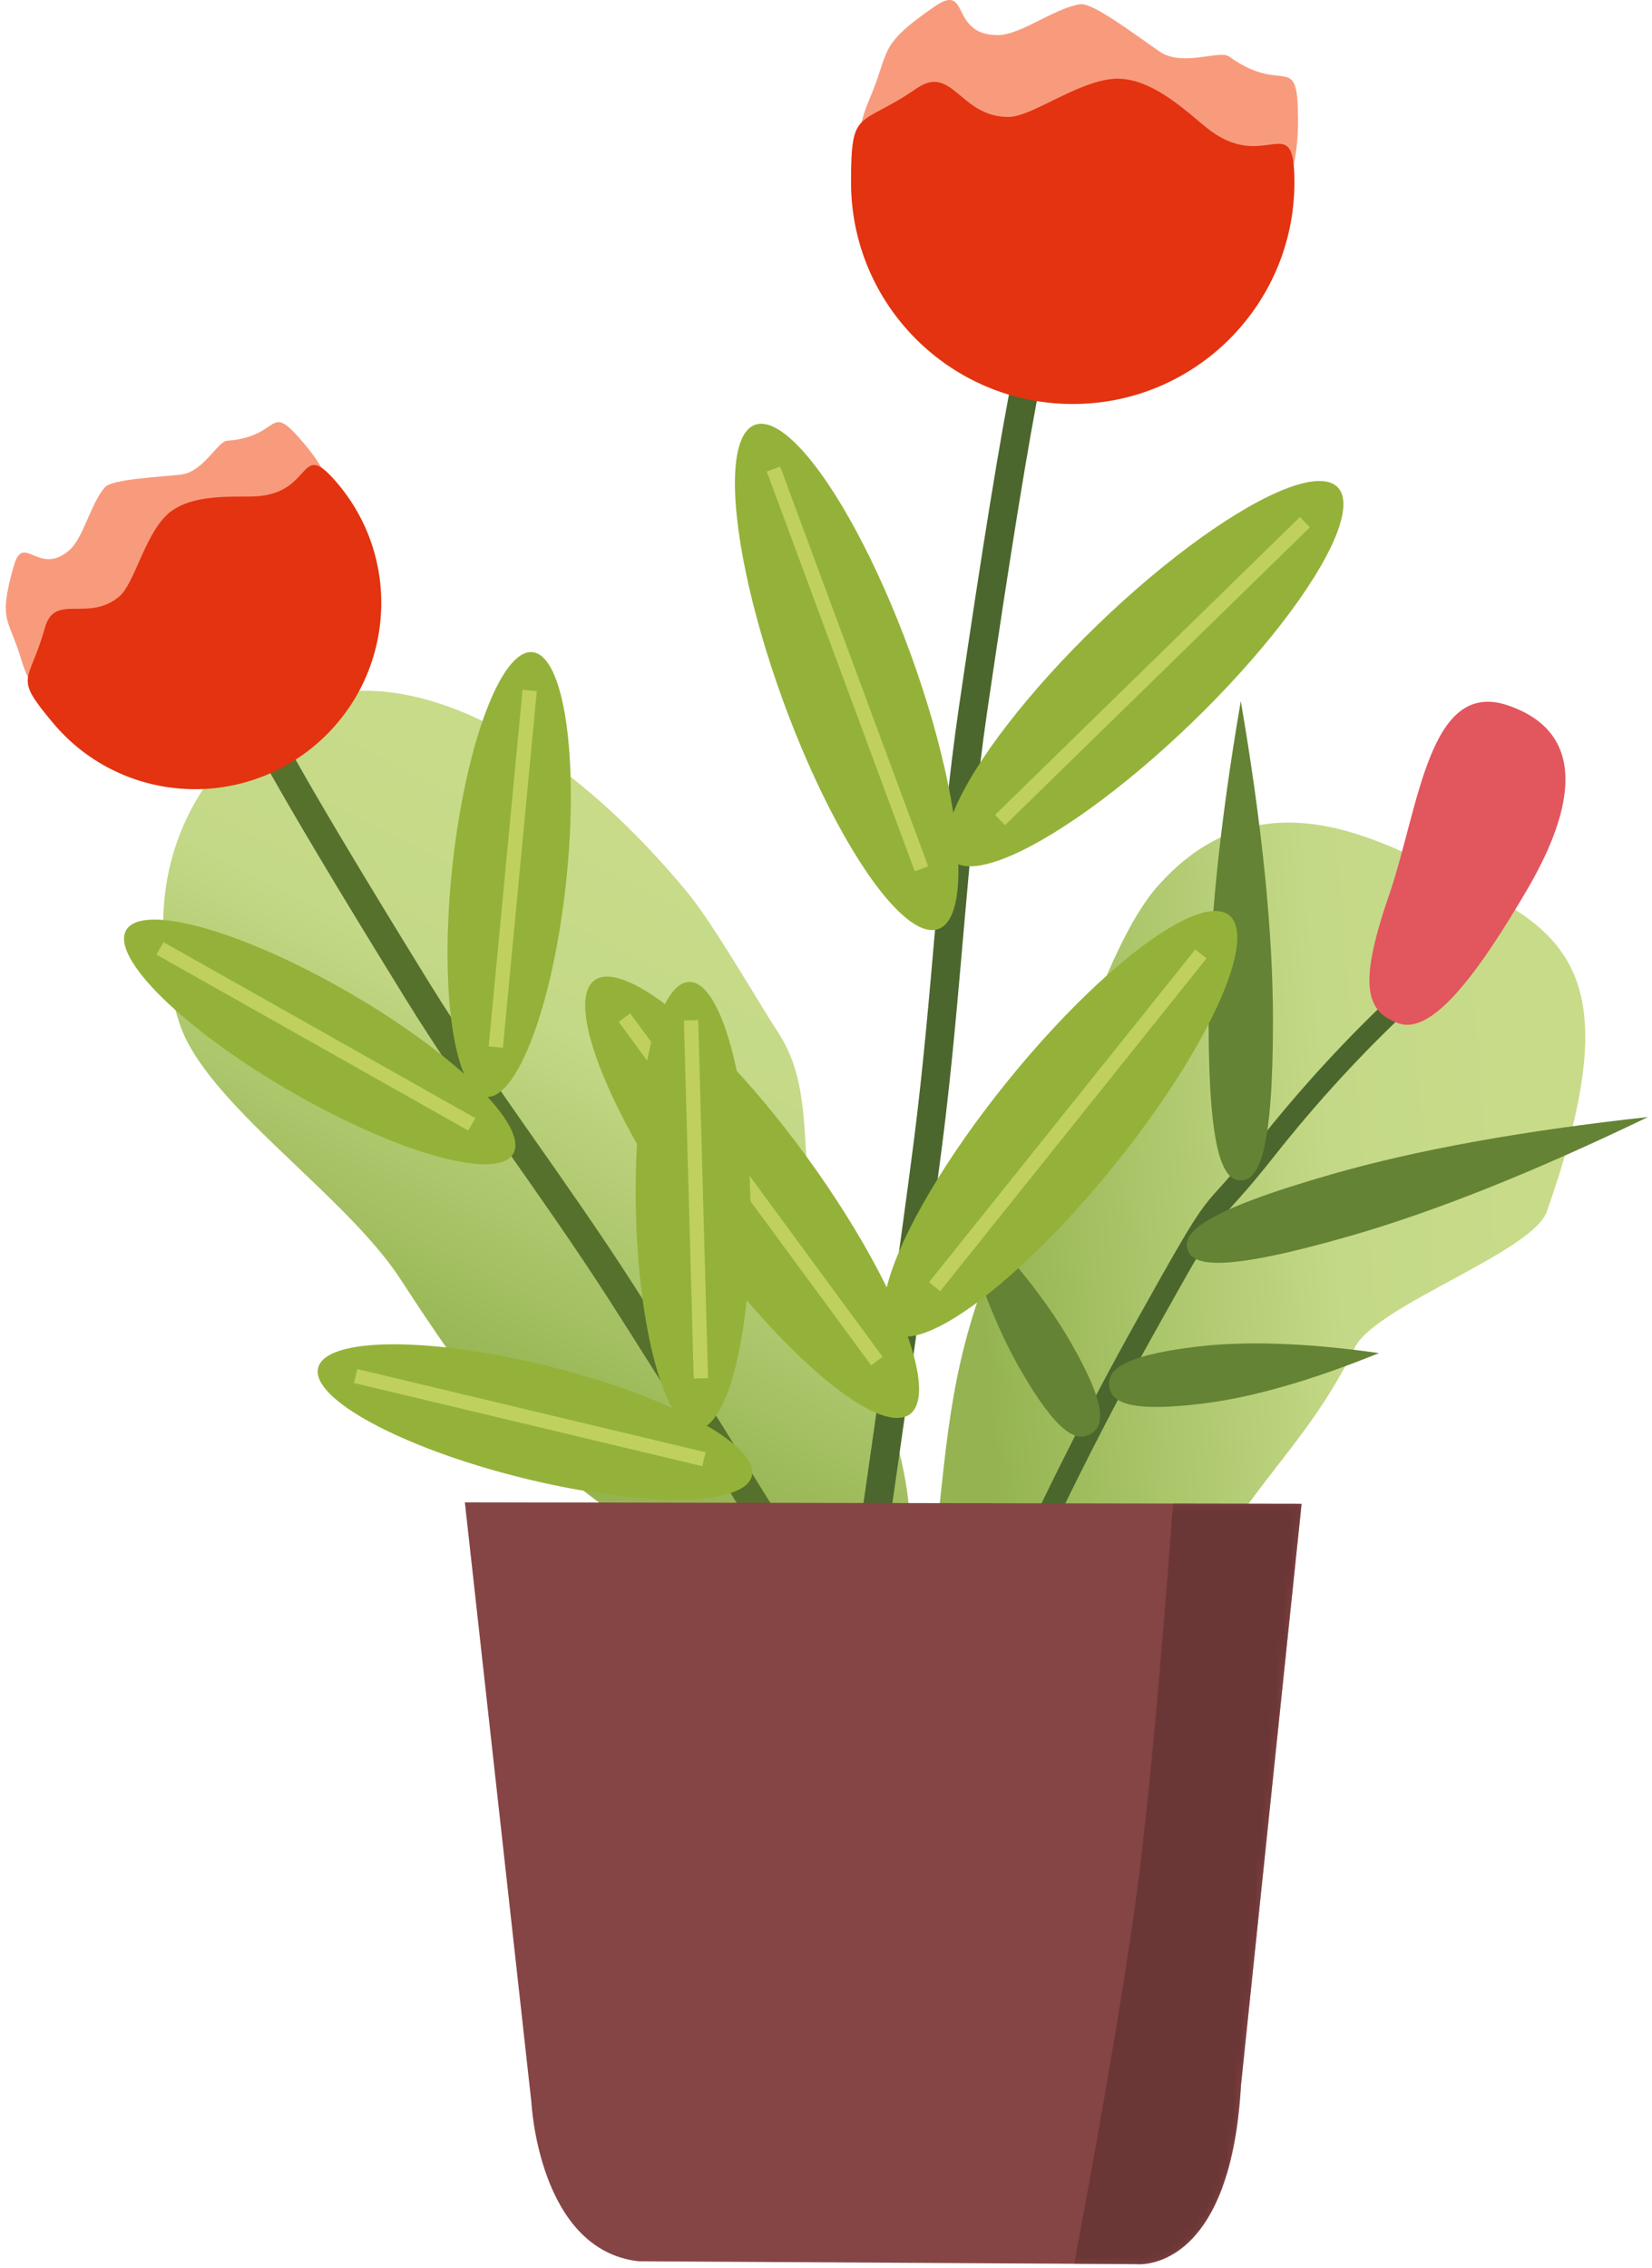 <?xml version="1.0" encoding="UTF-8"?>
<svg width="231px" height="317px" viewBox="0 0 231 317" version="1.1" xmlns="http://www.w3.org/2000/svg" xmlns:xlink="http://www.w3.org/1999/xlink">
    <!-- Generator: Sketch 50.2 (55047) - http://www.bohemiancoding.com/sketch -->
    <title>植物-小花盆叶</title>
    <desc>Created with Sketch.</desc>
    <defs>
        <linearGradient x1="79.929%" y1="15.56%" x2="28.62%" y2="76.317%" id="linearGradient-1">
            <stop stop-color="#C7DB89" offset="0%"></stop>
            <stop stop-color="#C4D987" offset="33.933%"></stop>
            <stop stop-color="#95B451" offset="100%"></stop>
        </linearGradient>
        <path d="M117.003,0.202 L0,0 L9.307,83.877 C9.307,83.877 10.304,104.467 24.265,106.082 L93.901,106.486 C93.901,106.486 107.031,108 108.527,81.454 L117.003,0.202 Z" id="path-2"></path>
    </defs>
    <g id="植物" stroke="none" stroke-width="1" fill="none" fill-rule="evenodd">
        <g id="Artboard" transform="translate(-546, -840)">
            <g id="植物-小花盆叶" transform="translate(510, 840)">
                <path d="M116.042,238.995 C130.505,238.995 135.223,217.308 140.351,189.686 C141.978,180.919 150.542,173.541 150.542,163.495 C150.542,157.007 151.245,145.764 150.542,139.757 C146.725,107.151 132.131,87.995 116.042,87.995 C103.514,87.995 87.121,94.61 81.077,116.471 C77.929,127.86 87.476,149.213 87.476,163.495 C87.476,181.208 88.183,189.375 92.851,202.253 C99.17,219.689 105.083,238.995 116.042,238.995 Z" id="Oval-17" fill="url(#linearGradient-1)" transform="translate(115.647, 163.495) rotate(-33) translate(-115.647, -163.495) "></path>
                <path d="M197.272,254.386 C211.735,254.386 216.452,232.699 221.58,205.077 C223.208,196.31 225.268,189.541 225.268,179.494 C225.268,173.006 241.773,156.621 241.07,150.613 C237.253,118.007 227.948,114.319 211.858,114.319 C199.331,114.319 178.25,111.798 172.206,133.659 C169.058,145.048 174.176,168.957 174.176,183.239 C174.176,200.952 177.848,211.253 182.515,224.131 C188.835,241.567 186.312,254.386 197.272,254.386 Z" id="Oval-17-Copy" fill="url(#linearGradient-1)" transform="translate(206.137, 184.308) rotate(26) translate(-206.137, -184.308) "></path>
                <g id="Group-8" transform="translate(166, 96)">
                    <path d="M66.5,43.5 C59.498,50.017 52.981,57.1 46.949,64.749 C37.901,76.222 42.04,68.173 29.966,89.827 C21.917,104.264 14.428,119.488 7.5,135.5" id="Line-26" stroke="#4B672D" stroke-width="3" stroke-linecap="square"></path>
                    <path d="M73.135,48.97 C78.182,48.97 81.403,38.448 84.014,25.47 C86.625,12.491 84.905,1.97 73.135,1.97 C61.364,1.97 66.012,19.491 66.012,32.47 C66.012,45.449 68.087,48.97 73.135,48.97 Z" id="Oval-15" fill="#E2565D" transform="translate(75.09, 25.47) rotate(19) translate(-75.09, -25.47) "></path>
                    <path d="M43.5,69 C45.985,69 48,65.203 48,46.702 C48,34.367 46.5,19.467 43.5,2 C40.5,19.467 39,34.367 39,46.702 C39,65.203 41.015,69 43.5,69 Z" id="Oval-16" fill="#648334"></path>
                    <path d="M13,107 C15.209,107 17,104.847 17,94.353 C17,87.358 15.667,78.906 13,69 C10.333,78.906 9,87.358 9,94.353 C9,104.847 10.791,107 13,107 Z" id="Oval-16-Copy-2" fill="#648334" transform="translate(13, 88) rotate(-30) translate(-13, -88) "></path>
                    <path d="M43.964,114.454 C46.173,114.454 47.964,112.301 47.964,101.808 C47.964,94.812 46.631,86.361 43.964,76.454 C41.297,86.361 39.964,94.812 39.964,101.808 C39.964,112.301 41.755,114.454 43.964,114.454 Z" id="Oval-16-Copy-2" fill="#648334" transform="translate(43.964, 95.454) rotate(83) translate(-43.964, -95.454) "></path>
                    <path d="M68.235,102.874 C70.72,102.874 72.735,99.077 72.735,80.576 C72.735,68.241 71.235,53.341 68.235,35.874 C65.235,53.341 63.735,68.241 63.735,80.576 C63.735,99.077 65.75,102.874 68.235,102.874 Z" id="Oval-16-Copy" fill="#648334" transform="translate(68.235, 69.374) rotate(74) translate(-68.235, -69.374) "></path>
                </g>
                <g id="Group-6" transform="translate(109, 0)">
                    <path d="M74,44.951 C73.212,36.674 69.568,54.731 63.066,99.122 C60.206,118.648 59.439,138.863 56.764,159.764 C54.982,173.699 51.06,201.428 45,242.951" id="Line-24" stroke="#4B672D" stroke-width="4" stroke-linecap="square"></path>
                    <g id="Group-7" transform="translate(23, 56)">
                        <ellipse id="Oval-14" fill="#94B239" transform="translate(22.391, 38.624) rotate(-20) translate(-22.391, -38.624) " cx="22.391" cy="38.624" rx="9.5" ry="37.5"></ellipse>
                        <path d="M12.5,10.5 L32.5,64.5" id="Line-25" stroke="#BFD05E" stroke-width="2" stroke-linecap="square"></path>
                    </g>
                    <g id="Group-7-Copy" transform="translate(86.78, 94.418) rotate(66) translate(-86.78, -94.418) translate(64.28, 55.418)">
                        <ellipse id="Oval-14" fill="#94B239" transform="translate(22.391, 38.624) rotate(-20) translate(-22.391, -38.624) " cx="22.391" cy="38.624" rx="9.5" ry="37.5"></ellipse>
                        <path d="M12.5,10.5 L32.5,64.5" id="Line-25" stroke="#BFD05E" stroke-width="2" stroke-linecap="square"></path>
                    </g>
                    <g id="Group-7-Copy-2" transform="translate(75.018, 157.373) rotate(59) translate(-75.018, -157.373) translate(52.518, 118.373)">
                        <ellipse id="Oval-14" fill="#94B239" transform="translate(22.391, 38.624) rotate(-20) translate(-22.391, -38.624) " cx="22.391" cy="38.624" rx="9.5" ry="37.5"></ellipse>
                        <path d="M12.5,10.5 L32.5,64.5" id="Line-25" stroke="#BFD05E" stroke-width="2" stroke-linecap="square"></path>
                    </g>
                    <g id="Group-7-Copy-3" transform="translate(32.378, 167.691) rotate(-16) translate(-32.378, -167.691) translate(9.878, 128.691)">
                        <ellipse id="Oval-14" fill="#94B239" transform="translate(22.391, 38.624) rotate(-20) translate(-22.391, -38.624) " cx="22.391" cy="38.624" rx="9.5" ry="37.5"></ellipse>
                        <path d="M12.5,10.5 L32.5,64.5" id="Line-25" stroke="#BFD05E" stroke-width="2" stroke-linecap="square"></path>
                    </g>
                    <path d="M77.506,45.028 C94.627,45.028 108.506,34.149 108.506,17.028 C108.506,6.691 106.651,13.54 98.874,7.907 C97.517,6.925 92.396,9.402 89.179,7.225 C86.059,5.115 79.848,0.33 78.065,0.589 C74.443,1.115 69.739,4.907 66.506,4.907 C59.722,4.907 62.682,-2.53 57.69,0.907 C49.572,6.497 51.572,6.907 48.506,14.028 C41.477,30.358 60.386,45.028 77.506,45.028 Z" id="Oval-13" fill="#F89B7D"></path>
                    <path d="M77,56.472 C94.121,56.472 108,42.593 108,25.472 C108,15.136 104.145,23.984 96.367,18.351 C93.695,16.416 88.181,10.507 82.559,11.033 C77.44,11.512 71.233,16.351 68,16.351 C61.216,16.351 60.175,8.914 55.184,12.351 C47.065,17.941 46,14.87 46,25.472 C46,42.593 59.879,56.472 77,56.472 Z" id="Oval-13-Copy" fill="#E33310"></path>
                </g>
                <g id="Group-6-Copy" transform="translate(107.82, 151.367) rotate(-40) translate(-107.82, -151.367) translate(51.82, 50.367)">
                    <path d="M63,37.62 C62.348,30.748 59.332,45.739 53.951,82.592 C51.584,98.804 50.949,115.585 48.736,132.938 C47.261,144.507 44.015,167.527 39,202" id="Line-24" stroke="#56712C" stroke-width="4" stroke-linecap="square"></path>
                    <g id="Group-7" transform="translate(20, 47)">
                        <ellipse id="Oval-14" fill="#94B239" transform="translate(18.908, 32.187) rotate(-20) translate(-18.908, -32.187) " cx="18.908" cy="32.187" rx="8.022" ry="31.25"></ellipse>
                        <path d="M10.556,8.75 L27.444,53.75" id="Line-25" stroke="#BFD05E" stroke-width="2" stroke-linecap="square"></path>
                    </g>
                    <g id="Group-7-Copy" transform="translate(74, 78.5) rotate(66) translate(-74, -78.5) translate(55, 46)">
                        <ellipse id="Oval-14" fill="#94B239" transform="translate(18.908, 32.187) rotate(-20) translate(-18.908, -32.187) " cx="18.908" cy="32.187" rx="8.022" ry="31.25"></ellipse>
                        <path d="M10.556,8.75 L27.444,53.75" id="Line-25" stroke="#BFD05E" stroke-width="2" stroke-linecap="square"></path>
                    </g>
                    <g id="Group-7-Copy-2" transform="translate(64, 130.5) rotate(59) translate(-64, -130.5) translate(45, 98)">
                        <ellipse id="Oval-14" fill="#94B239" transform="translate(18.908, 32.187) rotate(-20) translate(-18.908, -32.187) " cx="18.908" cy="32.187" rx="8.022" ry="31.25"></ellipse>
                        <path d="M10.556,8.75 L27.444,53.75" id="Line-25" stroke="#BFD05E" stroke-width="2" stroke-linecap="square"></path>
                    </g>
                    <g id="Group-7-Copy-3" transform="translate(28, 139.5) rotate(-16) translate(-28, -139.5) translate(9, 107)">
                        <ellipse id="Oval-14" fill="#94B239" transform="translate(18.908, 32.187) rotate(-20) translate(-18.908, -32.187) " cx="18.908" cy="32.187" rx="8.022" ry="31.25"></ellipse>
                        <path d="M10.556,8.75 L27.444,53.75" id="Line-25" stroke="#BFD05E" stroke-width="2" stroke-linecap="square"></path>
                    </g>
                    <path d="M65.295,37 C79.492,37 91,28.061 91,13.992 C91,5.498 89.461,11.126 83.013,6.497 C81.888,5.69 77.642,7.726 74.974,5.937 C72.387,4.203 67.237,0.271 65.759,0.484 C62.755,0.916 58.855,4.032 56.174,4.032 C50.549,4.032 53.003,-2.079 48.864,0.745 C42.132,5.339 43.791,5.676 41.249,11.527 C35.421,24.945 51.099,37 65.295,37 Z" id="Oval-13" fill="#F89B7D"></path>
                    <path d="M65,47 C79.359,47 91,35.402 91,21.094 C91,12.456 87.766,19.85 81.243,15.143 C79.003,13.526 74.378,8.588 69.662,9.028 C65.369,9.428 60.163,13.472 57.452,13.472 C51.762,13.472 50.889,7.257 46.702,10.129 C39.893,14.801 39,12.234 39,21.094 C39,35.402 50.641,47 65,47 Z" id="Oval-13-Copy" fill="#E33310"></path>
                </g>
                <g id="Group-9" transform="translate(101, 210)">
                    <mask id="mask-3" fill="white">
                        <use xlink:href="#path-2"></use>
                    </mask>
                    <use id="Shape" fill="#854544" xlink:href="#path-2"></use>
                    <path d="M99.029,0.171 C97.262,24 95.604,41.872 94.054,53.787 C92.532,65.487 89.583,83.036 85.206,106.436 C87.138,106.447 90.037,106.464 93.901,106.486 C93.901,106.486 107.031,108 108.527,81.454 L117.003,0.202 L99.029,0.171 Z" id="Shape" fill="#6B3736" mask="url(#mask-3)"></path>
                </g>
            </g>
        </g>
    </g>
</svg>